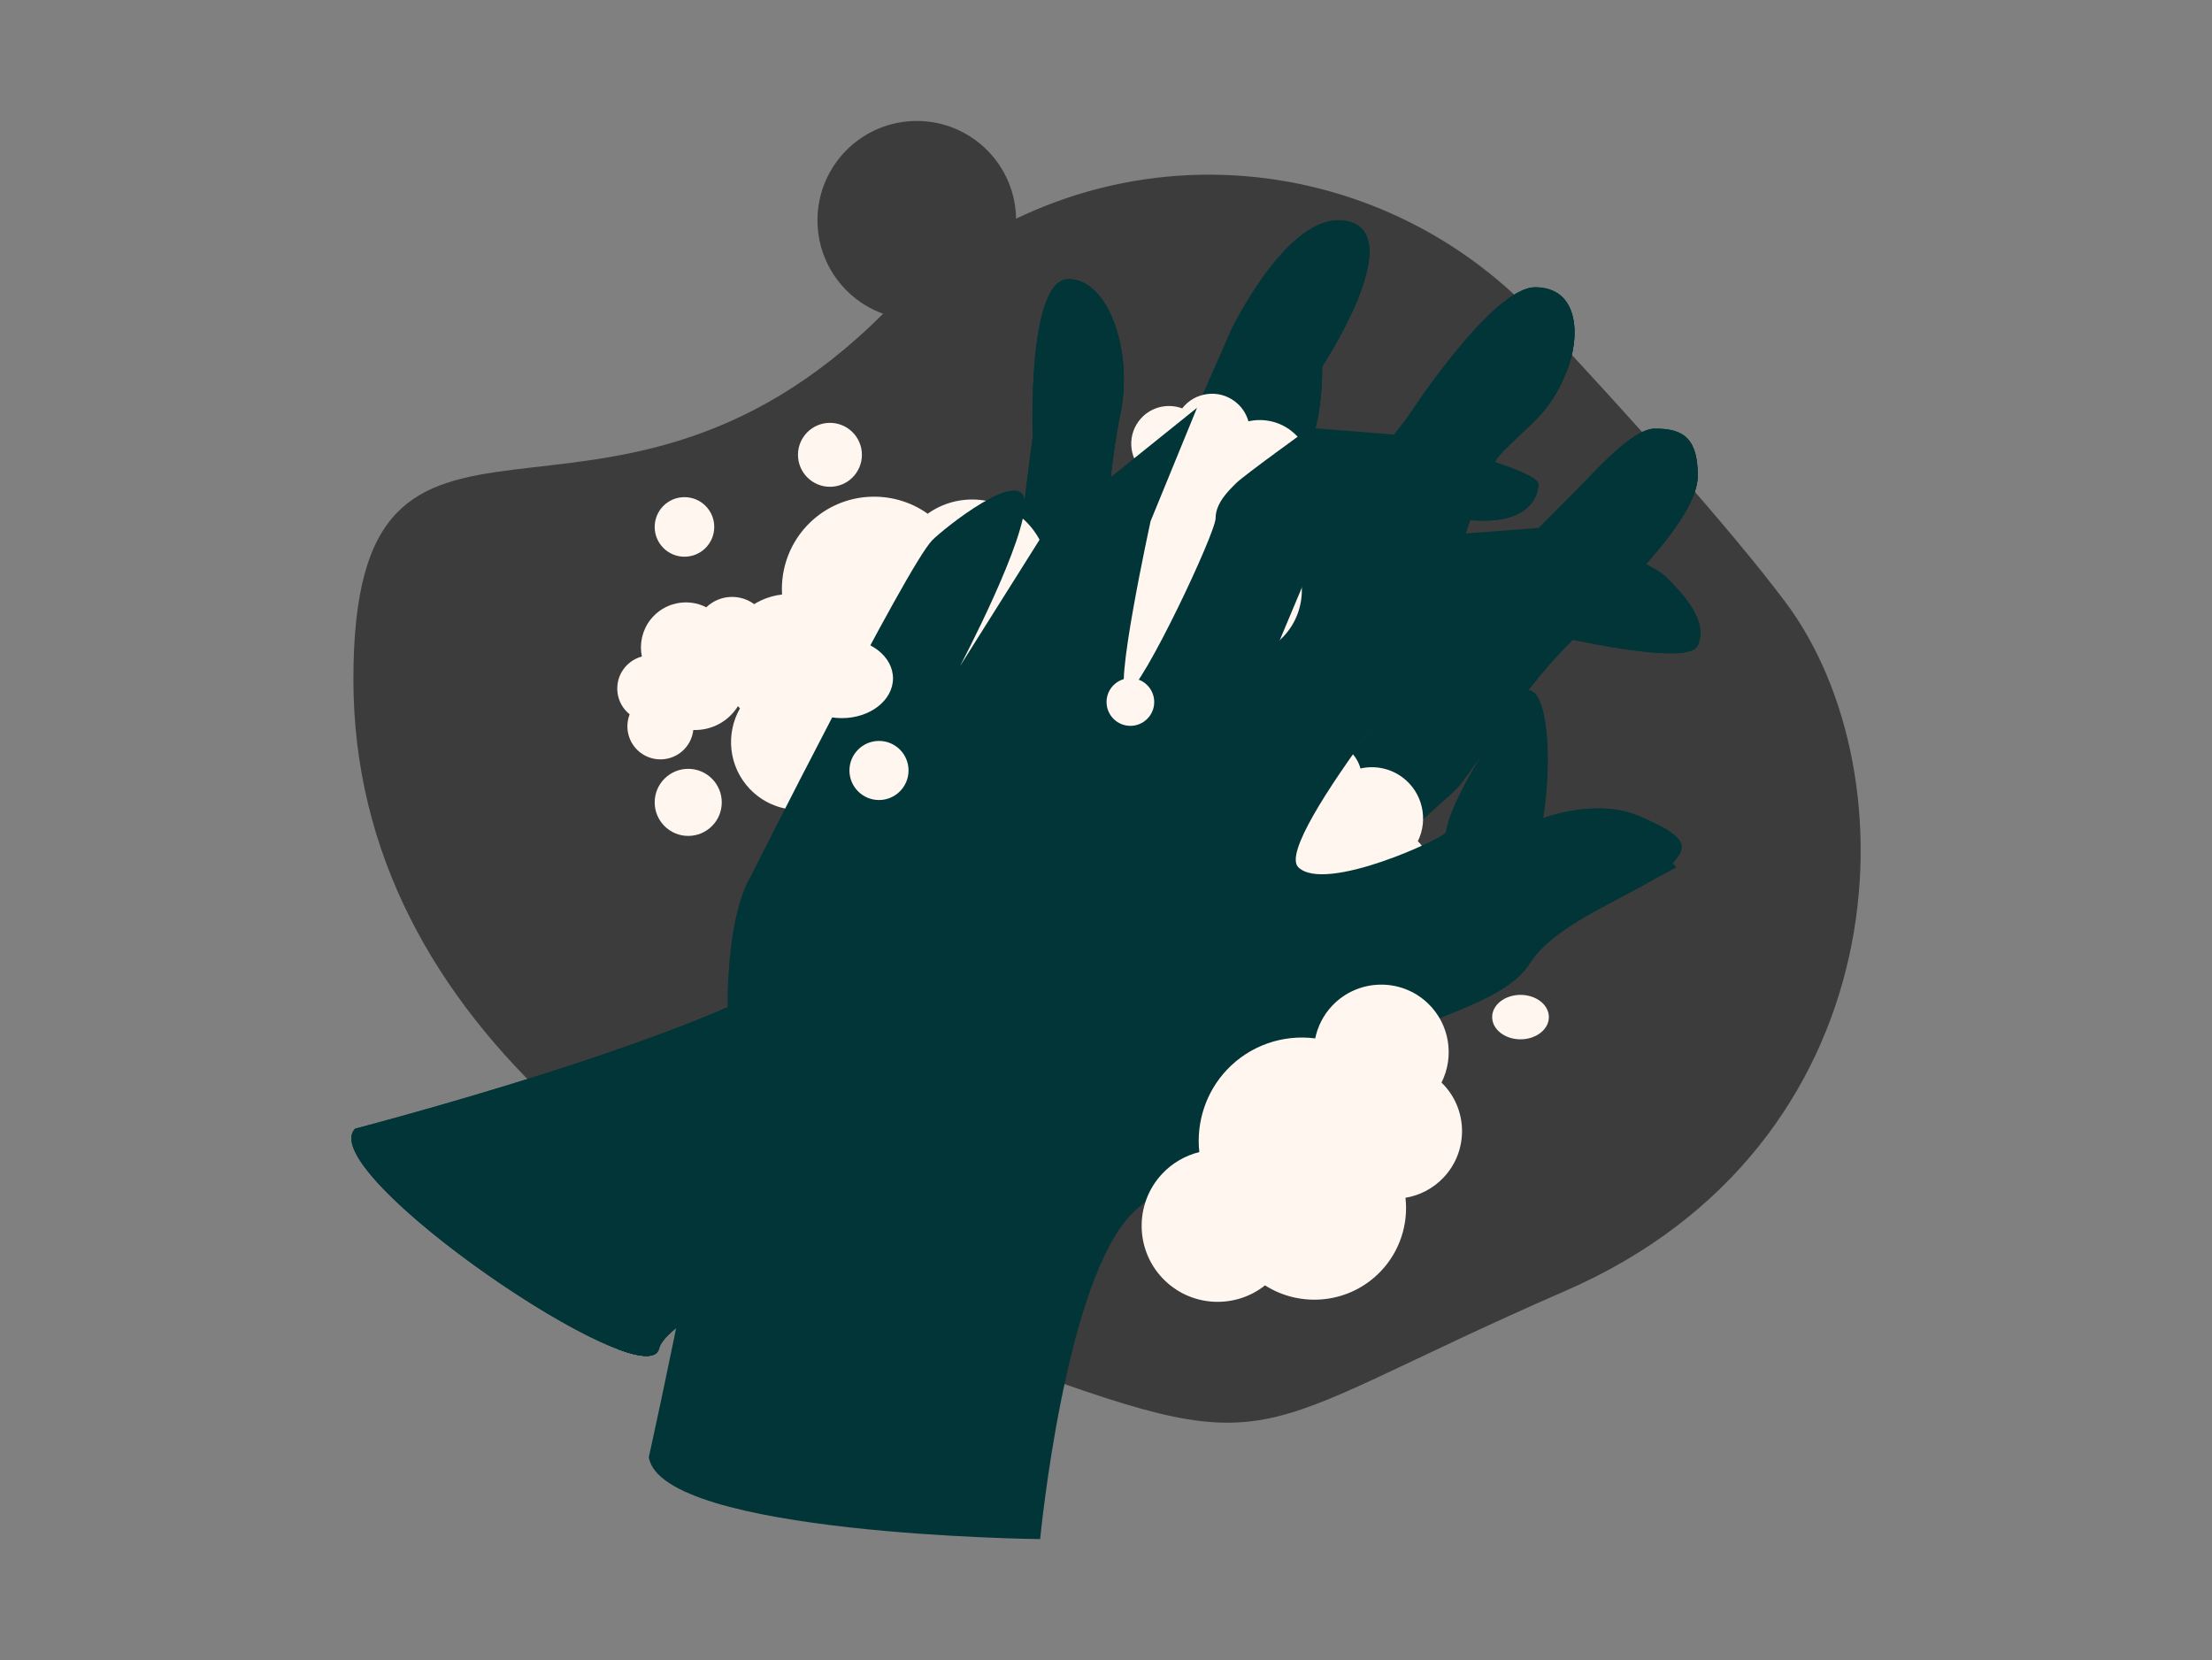 <?xml version="1.0" encoding="utf-8"?>
<!-- Generator: Adobe Illustrator 23.1.1, SVG Export Plug-In . SVG Version: 6.00 Build 0)  -->
<svg version="1.1" id="Layer_1" xmlns="http://www.w3.org/2000/svg" xmlns:xlink="http://www.w3.org/1999/xlink" x="0px" y="0px"
	 viewBox="0 0 576.41 432.56" enable-background="new 0 0 576.41 432.56" xml:space="preserve">
<rect x="0" y="0" width="576.41" height="432.56" fill="#808080" stroke="none"/>
<g>
	<g>
		<path fill="#3C3C3C" d="M400.62,82.79c-43.3-46.4-119.05-52.49-170.4-1.14C156.9,154.98,92.09,85.19,92.09,177
			c0,91.8,86.83,147.47,165.13,176.34c78.3,28.87,63.98,20.77,150.79-17.03c86.81-37.8,91.04-134.58,57.11-179.6
			C450.52,137.33,424.98,108.9,400.62,82.79z"/>
		<path fill="#013537" d="M403.34,136.92c1.17,0,26.14,8.78,30.87,13.5c4.73,4.73,11,11.48,8.2,17.78
			c-2.8,6.3-43.75-4.05-43.75-4.05L403.34,136.92z"/>
		<path fill="#013537" d="M385.6,119.14c0,0,15.3,4.5,15.3,6.98s-1.8,11.93-21.15,9C360.4,132.19,385.6,119.14,385.6,119.14z"/>
		<path fill="#013537" d="M403.34,136.92c1.17,0,26.14,8.78,30.87,13.5c4.73,4.73,11,11.48,8.2,17.78
			c-2.8,6.3-43.75-4.05-43.75-4.05L403.34,136.92z"/>
		<path fill="#013537" d="M385.6,119.14c0,0,15.3,4.5,15.3,6.98s-1.8,11.93-21.15,9C360.4,132.19,385.6,119.14,385.6,119.14z"/>
		<path fill="#013537" d="M92.55,294.09c0,0,90.4-23.49,116.74-42c26.34-18.51,26.69-55.88,39.86-69.05
			c13.17-13.17,15.66-27.05,15.66-32.03c0-4.98,4.27-37.02,4.27-37.02s-1.42-41.28,9.25-41.28c10.68,0,17.08,19.22,13.52,35.59
			c-3.56,16.37-7.83,71.18-3.56,71.18c4.27,0,12.1-46.98,12.1-46.98l20.64-46.98c0,0,15.66-32.03,30.61-27.76
			c14.95,4.27-7.12,37.73-7.12,37.73s0.36,18.15-5.69,24.2c-6.05,6.05-17.8,52.28-17.8,56.04c0,3.75,27.05-43.23,27.05-43.23
			l18.51-23.49c0,0,22.07-34.17,33.46-34.17c11.39,0,12.1,12.81,7.83,22.78c-4.27,9.97-8.19,11.92-16.19,19.93
			c-8.01,8.01-11.21,34.7-20.82,44.31c-9.61,9.61-20.29,37.37-20.29,37.37s22.42-30.96,26.16-34.7
			c3.74-3.74,11.74-14.41,11.74-14.41s16.43-16.51,21.81-21.89c5.38-5.38,15.03-16.55,20.9-16.55c5.87,0,11.21,1.07,11.21,12.28
			c0,11.21-20.02,30.16-33.63,43.78c-13.61,13.61-25.36,33.9-29.36,37.9c-4,4-27.23,21.36-16.55,32.03
			c10.68,10.68,18.95-10.94,24.56-16.55s25.62-14.41,39.51-8.54c13.88,5.87,13.08,8.27,7.47,13.88
			c-5.6,5.61-28.83,13.35-35.77,24.56c-6.94,11.21-31.23,14.68-38.97,22.42c-7.74,7.74-12.81,35.23-48.05,29.36
			c-35.24-5.87-136.67,35.23-139.87,48.58C168.54,364.74,81.34,305.3,92.55,294.09z"/>
		<path fill="#013537" d="M434.41,226.46c-5.62,5.62-28.84,13.36-35.77,24.55c-6.95,11.22-31.23,14.69-38.97,22.43
			c-7.75,7.75-12.8,35.22-48.06,29.36c-35.23-5.87-136.67,35.23-139.87,48.58c-0.65,2.67-4.64,2.43-10.55,0.24
			c-23.6-8.73-77.6-48.57-68.64-57.53c0,0,32.78-8.52,64.61-19.33c21.03-7.15,41.65-15.3,52.13-22.66c2.83-1.98,5.35-4.18,7.61-6.55
			c18.94-19.69,20.49-50.73,32.26-62.5c13.16-13.16,15.66-27.04,15.66-32.02c0-4.99,4.27-37.03,4.27-37.03
			c0.13-0.54-1.76-42.08,10.01-41.24c10.22,0.86,16.24,19.58,12.76,35.55c-3.53,16.26-7.84,71.17-3.56,71.17
			c4.28,0,12.11-46.96,12.11-46.96l20.63-46.98c0.36-0.32,15.78-33.08,31.43-27.49c13.3,5.26-7.94,37.44-7.94,37.44
			s0.36,18.16-5.69,24.21c-5.76,5.76-16.7,48.03-17.73,55.23c-0.05,0.52-0.07,0.81-0.07,0.81c0,3.74,27.06-43.22,27.06-43.22
			l18.5-23.49c0,0,22.07-34.17,33.46-34.17c11.2,0,12.21,12.54,7.83,22.77c-4.28,9.97-8.19,11.92-16.2,19.93
			c-8.01,8.01-11.21,34.71-20.83,44.32c-7.31,7.33-15.25,25.16-18.61,33.25c0,0.02-0.02,0.05-0.02,0.07
			c-0.92,2.18-1.49,3.64-1.6,3.98c0.13-0.18,0.49-0.67,1.01-1.39h0.02c31.94-43.98,17.59-22.9,36.83-47.67
			c0,0,16.44-16.51,21.8-21.89c5.38-5.36,15.03-16.54,20.92-16.54c7.54,0,11.2,2.56,11.2,12.28c0,11.22-20.02,30.17-33.63,43.78
			c-13.61,13.61-25.36,33.9-29.36,37.91c-4.93,4.91-27.12,21.45-16.54,32.02c10.67,10.68,18.94-10.94,24.55-16.54
			c5.6-5.62,25.62-14.42,39.5-8.55C440.8,218.45,440,220.87,434.41,226.46z"/>
		<path fill="#013537" d="M342.11,296.78c-6.57,5.2-15.98,8.44-30.51,6.03c-35.23-5.87-136.67,35.23-139.87,48.58
			c-0.65,2.67-4.64,2.43-10.55,0.24c-8.44-19.32-7.33-50.35-4.03-76.87c21.03-7.15,41.65-15.3,52.13-22.66
			c2.83-1.98,5.35-4.18,7.61-6.55L342.11,296.78z"/>
		<path fill="#013537" d="M291.85,108.31c-3.22,14.83-7.02,61.11-4.55,69.77c-2.45,0-7.6-39.59-4.3-50.67
			c3.29-11.09,2.11-31.21,0-45.31c-0.52-3.51-2-6.62-3.91-9.34C289.32,73.62,295.33,92.34,291.85,108.31z"/>
		<path fill="#013537" d="M344.53,95.49c0,0,0.36,18.16-5.69,24.21c-5.76,5.76-16.7,48.03-17.73,55.23
			c0.41-5.56,2.88-38.11,2.88-43.04c0-5.4,10.01-32.69,15.25-41.69c4.18-7.15,10.71-25.06,13.23-32.15
			C365.77,63.3,344.53,95.49,344.53,95.49z"/>
		<path fill="#013537" d="M351.64,197.79h0.02l-0.02,0.04C351.64,197.83,351.64,197.81,351.64,197.79z"/>
		<path fill="#013537" d="M351.65,197.77c0.04-0.05,0.07-0.09,0.11-0.14l-0.11,0.16C351.65,197.79,351.64,197.79,351.65,197.77z"/>
		<path fill="#013537" d="M407.89,97.63c-4.28,9.97-8.19,11.92-16.2,19.93c-8.01,8.01-11.21,34.71-20.83,44.32
			c-7.31,7.33-15.25,25.16-18.61,33.25c2.36-10.13,10.75-45.49,15.36-55.73c5.4-12.01,11.11-22.2,26.41-31.5
			c10.68-6.5,11.85-22.56,11.59-31.65C411.53,79.83,411.31,89.64,407.89,97.63z"/>
		<path fill="#013537" d="M442.4,123.97c0,11.22-20.02,30.17-33.63,43.78c-13.61,13.61-25.36,33.9-29.36,37.91
			c-3.53,3.51-21.85,17.32-19.03,27.85c-0.22-0.22-0.42-0.49-0.58-0.81c-6.3-11.99,16.8-31.2,26.88-50.78
			c10.06-19.59,9.41-14.62,19.62-21.22c10.21-6.59,20.16-26.64,29.11-35.59c4.46-4.46,4.46-8.6,3.35-11.65
			C440.98,115.07,442.4,118.15,442.4,123.97z"/>
		<path fill="#013537" d="M321.11,92.29c6.56,4.77,14.52,4.65,17.16,5.1C331.19,99.86,323.41,96.93,321.11,92.29z"/>
		<path fill="#013537" d="M370.6,106.25c1.21,2.83,3.09,6.93,5.01,9.34c2.45,3.23,4.66,4.55,8.49,5.5
			C376.05,122.45,370.6,113.36,370.6,106.25z"/>
		<path fill="#013537" d="M411.71,134.29c2.39,7.8,9.97,8.3,10.73,8.76c0.71,0.16,1.43,0.31,2.17,0.54
			C416.52,145.42,410.64,139.67,411.71,134.29z"/>
		<path fill="#013537" d="M384.1,164c5.14,3.22,9.4,3.84,12.11,4.8C391.2,170.4,385.43,167.48,384.1,164z"/>
		<path fill="#013537" d="M271.6,102.6c5.35,0.76,8.98,2.1,13.33,0C282.59,106.87,275.13,105.92,271.6,102.6z"/>
		<path fill="#013537" d="M268.9,134.29c7.06-0.75,9.72-1.22,14.23-4.87C281.19,134.98,273.64,136.55,268.9,134.29z"/>
		<polygon fill="#013537" points="415.24,237.63 411.71,233.5 431.51,220.1 436.83,226 		"/>
		<g>
			<path fill="#FFF6F0" d="M211.19,136.05c8.47-8.08,21.35-8.74,30.55-2.19c7.94-5.68,19.09-4.8,26.02,2.46
				c7.59,7.96,7.29,20.6-0.67,28.19c-2.77,2.65-6.24,4.4-9.94,5.12c0.45,7.82-2.52,15.64-8.32,21.17
				c-6.38,6.08-15.17,8.56-23.54,7.03c-0.82,3.13-2.48,6.03-4.89,8.33c-7.06,6.73-18.28,6.47-25.02-0.59
				c-5.52-5.79-6.34-14.37-2.56-20.99c-6.6-7.07-6.29-18.19,0.73-24.88c2.88-2.74,6.48-4.37,10.24-4.79
				C203.37,147.98,205.96,141.04,211.19,136.05z"/>
			<path fill="#FFF6F0" d="M336.34,112.15c5.19,3.93,6.7,10.93,3.93,16.57c3.83,3.85,4.34,10.05,0.97,14.5
				c-3.69,4.88-10.65,5.84-15.53,2.15c-1.7-1.28-2.97-3.03-3.7-4.99c-4.25,0.94-8.8,0.01-12.36-2.68
				c-3.91-2.96-6.05-7.56-5.96-12.29c-1.79-0.17-3.53-0.82-5.01-1.94c-4.33-3.27-5.18-9.46-1.91-13.78
				c2.68-3.55,7.32-4.76,11.29-3.28c3.29-4.25,9.42-5.08,13.72-1.82c1.76,1.33,2.98,3.17,3.54,5.19
				C329.09,108.93,333.13,109.73,336.34,112.15z"/>
			<path fill="#FFF6F0" d="M365.54,202.61c5.19,3.93,6.7,10.93,3.93,16.57c3.83,3.85,4.34,10.05,0.97,14.5
				c-3.69,4.87-10.65,5.84-15.53,2.15c-1.7-1.29-2.97-3.03-3.7-4.99c-4.25,0.94-8.8,0.01-12.36-2.68
				c-3.91-2.96-6.05-7.56-5.96-12.29c-1.79-0.17-3.53-0.82-5.01-1.94c-4.33-3.27-5.18-9.46-1.91-13.78
				c2.68-3.54,7.32-4.76,11.29-3.28c3.29-4.25,9.42-5.07,13.72-1.82c1.76,1.33,2.98,3.17,3.54,5.19
				C358.3,199.38,362.34,200.19,365.54,202.61z"/>
			<path fill="#FFF6F0" d="M318.12,190.24c-8,8.45-20.75,9.77-30.22,3.73c-7.6,6.05-18.71,5.74-25.96-1.12
				c-7.94-7.51-8.28-20.08-0.77-28.02c2.62-2.77,5.98-4.69,9.61-5.59c-0.84-7.74,1.71-15.65,7.19-21.44
				c6.03-6.37,14.63-9.27,23.01-8.17c0.65-3.15,2.16-6.12,4.43-8.52c6.67-7.04,17.83-7.35,24.87-0.68
				c5.78,5.47,7.02,13.95,3.61,20.71c6.91,6.68,7.17,17.74,0.54,24.74c-2.72,2.87-6.21,4.67-9.93,5.28
				C325.28,178,323.06,185.03,318.12,190.24z"/>
			<path fill="#FFF6F0" d="M169.5,161.46c3.51-4.49,9.66-5.72,14.55-3.22c3.42-3.3,8.85-3.66,12.7-0.65
				c4.22,3.29,4.97,9.4,1.67,13.62c-1.15,1.47-2.69,2.56-4.42,3.17c0.77,3.73-0.11,7.71-2.51,10.78c-2.64,3.38-6.7,5.2-10.83,5.05
				c-0.17,1.56-0.77,3.08-1.77,4.35c-2.92,3.74-8.34,4.41-12.09,1.49c-3.07-2.4-4.07-6.47-2.72-9.92
				c-3.68-2.94-4.31-8.31-1.41-12.03c1.19-1.52,2.81-2.56,4.59-3.03C166.58,167.76,167.34,164.23,169.5,161.46z"/>
			<path fill="#FFF6F0" d="M186.12,137.3c0,4.29-3.47,7.76-7.76,7.76c-4.29,0-7.76-3.48-7.76-7.76c0-4.29,3.47-7.76,7.76-7.76
				C182.65,129.54,186.12,133.01,186.12,137.3z"/>
			<path fill="#FFF6F0" d="M224.6,118.51c0,4.6-3.73,8.33-8.33,8.33c-4.6,0-8.33-3.73-8.33-8.33c0-4.6,3.73-8.33,8.33-8.33
				C220.87,110.18,224.6,113.91,224.6,118.51z"/>
			<path fill="#FFF6F0" d="M343.48,181.91c0,2.88-2.33,5.21-5.21,5.21c-2.88,0-5.21-2.33-5.21-5.21c0-2.88,2.33-5.21,5.21-5.21
				C341.14,176.71,343.48,179.04,343.48,181.91z"/>
			<path fill="#FFF6F0" d="M244.39,69.68c0,3.23-2.62,5.85-5.85,5.85c-3.23,0-5.85-2.62-5.85-5.85s2.62-5.85,5.85-5.85
				C241.78,63.83,244.39,66.45,244.39,69.68z"/>
			<path fill="#FFF6F0" d="M347.54,230.58c0,3.17-2.57,5.74-5.74,5.74c-3.17,0-5.74-2.57-5.74-5.74c0-3.17,2.57-5.74,5.74-5.74
				C344.97,224.84,347.54,227.41,347.54,230.58z"/>
			<path fill="#FFF6F0" d="M328.86,206.19c0,3.23-2.18,5.85-4.86,5.85c-2.69,0-4.86-2.62-4.86-5.85c0-3.23,2.18-5.85,4.86-5.85
				C326.68,200.33,328.86,202.95,328.86,206.19z"/>
			<path fill="#FFF6F0" d="M188.08,209.07c0,4.83-3.91,8.74-8.74,8.74c-4.83,0-8.74-3.91-8.74-8.74c0-4.83,3.91-8.74,8.74-8.74
				C184.16,200.33,188.08,204.25,188.08,209.07z"/>
		</g>
		<path fill="#013537" d="M393.71,235.11c-11.38,11.38-41.02,57.23-50.1,66.3c-9.07,9.07-30.93-2.86-48.55,14.76
			c-17.62,17.61-24.01,84.87-24.01,84.87s-98.77-1.06-101.98-21.35c0,0,20.52-92.44,20.52-117.22c0-24.79,5.64-33.34,5.64-33.34
			s41.06-81.71,47.72-88.39c3.2-3.2,23.04-19,24.04-10.4c1.08,9.32-16.84,43.25-16.84,43.25l22.5-35.75l39.28-31.59l-12.1,29.54
			c0,0-10.12,46.3-6.03,44.7c4.09-1.6,22.97-41.58,22.97-45.49c0-3.91,3.38-7.15,5.35-9.11c1.94-1.96,19.21-14.4,19.21-14.4
			l21.94,1.75l-15.95,20.61l-19.15,45.63l40.57-39.49l32.26-2.43l-18.65,20.47c0,0-50.98,60.97-44.05,67.92
			c6.95,6.93,38.23-7.69,38.45-9.09c1.13-7.28,9.49-20.43,9.49-20.43c3.29-4.75,7.4-10.69,12.01-16.58
			C406.11,179.84,405.08,223.71,393.71,235.11z"/>
		<path fill="#013537" d="M160.86,351.51c5.99,2.26,10.09,2.59,10.83,0H160.86z"/>
		<path fill="#3C3C3C" d="M264.78,57.4c0,14.29-11.59,25.88-25.88,25.88c-14.29,0-25.88-11.59-25.88-25.88
			c0-14.29,11.59-25.88,25.88-25.88C253.19,31.52,264.78,43.11,264.78,57.4z"/>
	</g>
	<path fill="#FFF6F0" d="M359.86,331.19c-8,8.45-20.75,9.77-30.22,3.73c-7.6,6.05-18.71,5.74-25.96-1.12
		c-7.94-7.51-8.28-20.08-0.77-28.02c2.62-2.77,5.98-4.69,9.61-5.59c-0.84-7.74,1.71-15.65,7.19-21.44
		c6.03-6.37,14.63-9.27,23.01-8.18c0.65-3.15,2.16-6.12,4.43-8.52c6.67-7.04,17.83-7.35,24.87-0.68c5.77,5.47,7.02,13.95,3.61,20.71
		c6.91,6.68,7.17,17.74,0.54,24.74c-2.72,2.87-6.21,4.67-9.93,5.28C367.02,318.95,364.8,325.97,359.86,331.19z"/>
	<path fill="#FFF6F0" d="M403.61,265.02c0,3.2-3.31,5.79-7.39,5.79s-7.39-2.59-7.39-5.79c0-3.2,3.31-5.79,7.39-5.79
		S403.61,261.82,403.61,265.02z"/>
	<path fill="#FFF6F0" d="M300.77,182.92c0,3.43-2.78,6.21-6.21,6.21c-3.43,0-6.21-2.78-6.21-6.21c0-3.43,2.78-6.21,6.21-6.21
		C297.99,176.71,300.77,179.49,300.77,182.92z"/>
	<path fill="#FFF6F0" d="M236.75,200.76c0,4.25-3.45,7.7-7.7,7.7c-4.25,0-7.7-3.45-7.7-7.7c0-4.25,3.45-7.7,7.7-7.7
		C233.3,193.05,236.75,196.5,236.75,200.76z"/>
	<ellipse fill="#FFF6F0" cx="219.37" cy="176.76" rx="13.33" ry="10.36"/>
</g>
</svg>
